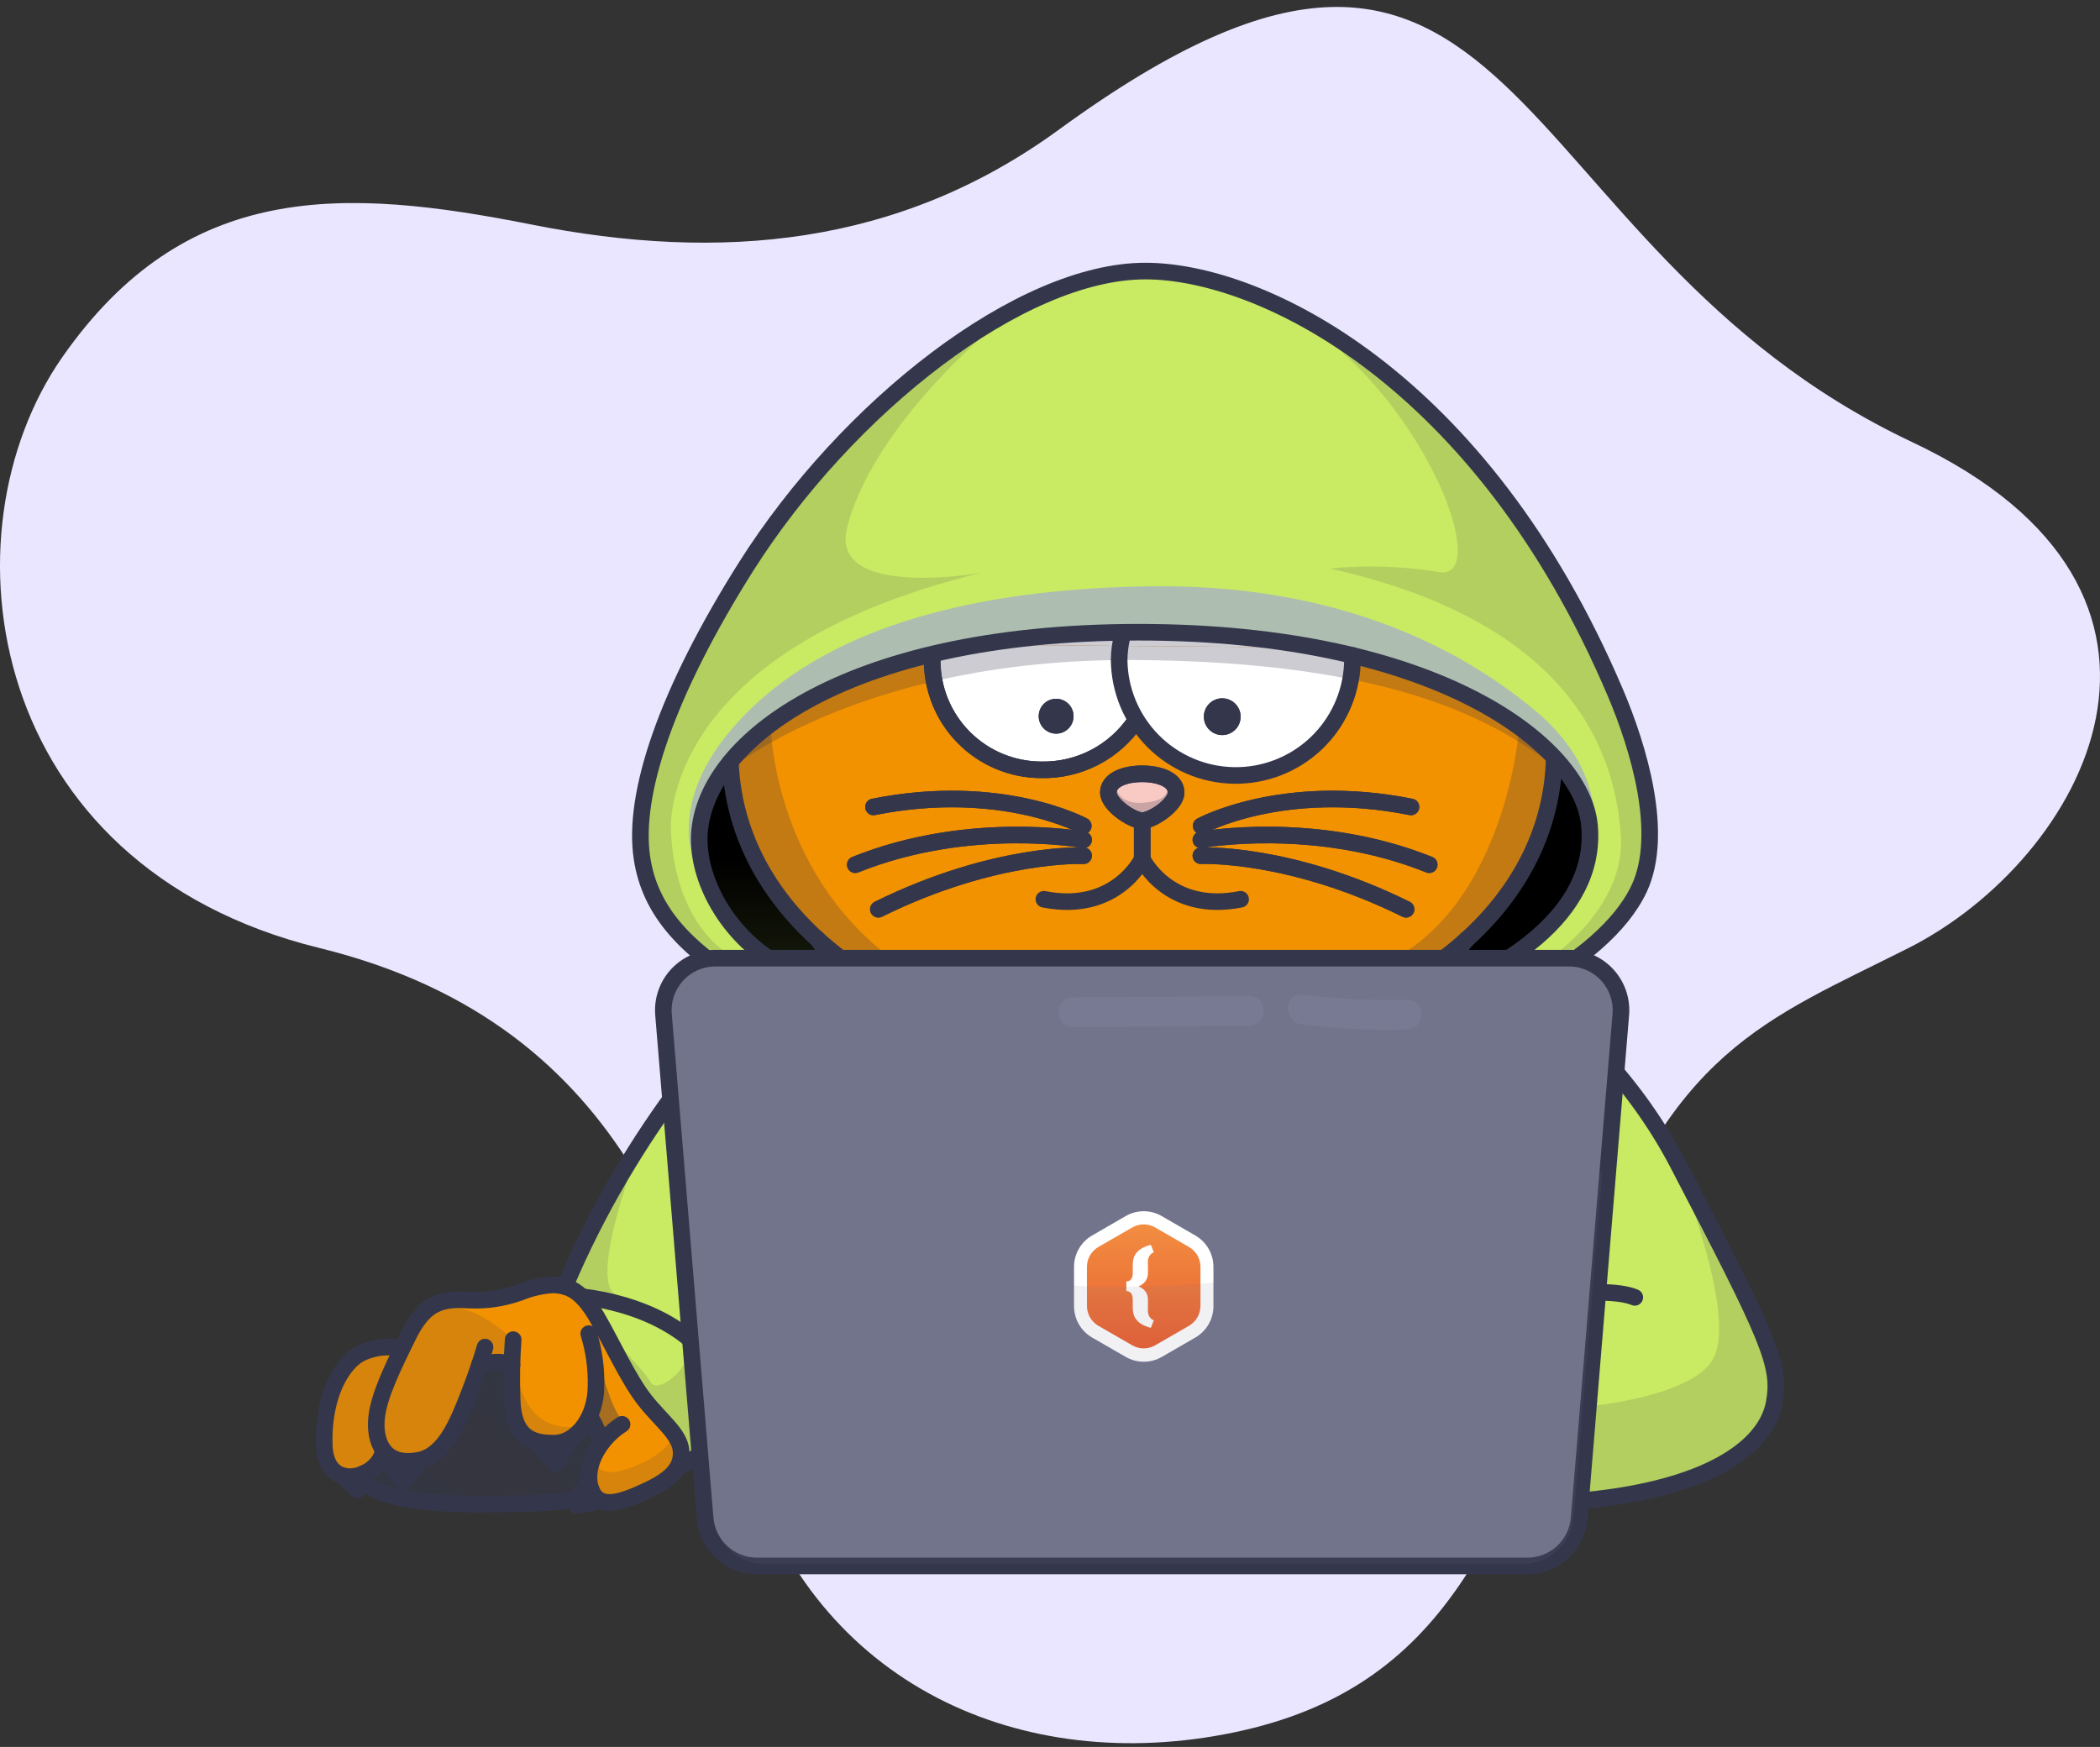 <svg width="244" height="203" viewBox="0 0 244 203" fill="none" xmlns="http://www.w3.org/2000/svg">
<rect x="0" y="0" width="244" height="203" fill="#333333" stroke="none"/>
<path d="M123.054 15.05C104.41 28.657 83.664 30.442 61.768 26.095C39.89 21.748 21.582 20.97 7.25 41.487C-7.064 62.005 -1.709 100.636 37.116 110.162C74.121 119.245 80.288 149.005 86.862 170.141C94.815 195.784 118.689 206.44 143.359 201.315C168.029 196.19 174.798 178.041 184.341 150.013C193.883 122.002 205.158 118.538 221.752 110.162C242.075 99.894 259.323 68.897 222.159 51.366C173.596 28.463 177.272 -24.501 123.054 15.05Z" fill="#EAE6FF"/>
<path d="M84.865 87.679C84.865 87.679 84.54 92.269 87.63 99.43C90.72 106.592 97.653 111.341 97.653 111.341H168.565C172.188 108.011 175.253 104.12 177.642 99.817C181.098 93.243 181.043 88.556 181.043 88.556C181.043 88.556 173.771 78.409 153.392 75.056C133.013 71.703 120.487 74.102 109.751 75.685C99.015 77.268 84.865 87.679 84.865 87.679Z" fill="#F39200"/>
<path d="M55.375 158.176L59.011 158.452C59.011 158.452 58.921 167.792 62.467 167.633C66.013 167.474 68.633 164.771 68.633 164.771L69.581 166.734C69.581 166.734 67.278 171.006 68.703 173.17C70.127 175.333 74.15 173.647 74.15 173.647L79.127 170.322C79.291 169.657 79.292 168.964 79.132 168.298C78.972 167.633 78.655 167.016 78.208 166.499C76.659 164.722 73.023 159.793 73.023 159.793L66.864 150.081C66.864 150.081 64.424 148.484 62.467 149.314C60.511 150.143 58.465 150.288 55.361 150.696C52.257 151.104 50.121 150.862 48.759 153.047C47.397 155.231 46.685 156.71 46.685 156.71C46.685 156.71 42.662 156.178 39.987 159.012C37.312 161.847 37.685 167.999 37.685 167.999C37.685 167.999 39.212 173.578 41.203 172.147C42.339 171.353 43.375 170.425 44.286 169.382C44.286 169.382 48.082 170.695 49.713 169.382C51.041 168.155 52.203 166.761 53.169 165.234L55.375 158.176Z" fill="#F39200"/>
<path d="M82.058 111.341C82.058 111.341 76.231 108.03 74.592 99.714C72.954 91.398 79.265 78.976 79.265 78.976C79.265 78.976 91.377 55.002 107.103 43.063C122.83 31.125 133.089 31.498 133.089 31.498C133.089 31.498 145.781 31.996 154.988 39.061C164.196 46.126 171.579 51.504 177.801 62.046C184.022 72.588 188.619 82.854 188.619 82.854C188.619 82.854 192.822 95.836 191.661 99.444C190.824 101.89 189.726 104.238 188.384 106.447L183.124 111.362H168.607C168.607 111.362 175.125 105.832 177.683 99.838C179.227 96.221 180.368 92.445 181.084 88.578C181.084 88.578 179.404 83.434 162.482 77.676C145.559 71.918 127.137 73.383 127.137 73.383C127.137 73.383 109.35 73.438 97.087 79.798C84.823 86.158 84.899 89.476 84.899 89.476C84.899 89.476 86.282 99.002 89.738 103.046C93.195 107.09 99.25 111.341 97.723 111.341H82.058Z" fill="#C9EA63"/>
<path d="M77.931 127.725L81.339 169.063L79.169 170.321C79.169 170.321 80.482 168.379 78.249 166.499C76.016 164.618 73.065 159.793 73.065 159.793L66.905 150.081L65.191 149.313L67.707 144.938L74.433 132.937L77.931 127.725Z" fill="#C9EA63"/>
<path d="M187.755 124.58L183.649 174.352C183.649 174.352 192.781 173.591 196.915 171.587C201.048 169.582 206.129 166.748 206.143 163.008C206.157 159.268 204.291 153.89 204.291 153.89L197.205 139.601L190.223 127.725L187.755 124.58Z" fill="#C9EA63"/>
<path d="M113.677 74.925C118.85 77.412 124.529 78.668 130.268 78.595C139.628 78.395 152.244 75.236 152.244 75.236C152.244 75.236 143.81 73.39 130.704 73.404C117.597 73.418 113.677 74.925 113.677 74.925Z" fill="#CC6F00"/>
<path d="M113.677 74.925L108.299 76.19C108.299 76.19 107.221 84.153 114.97 87.803C122.719 91.453 127.807 87.361 127.807 87.361L131.955 83.704C131.955 83.704 134.029 89.366 143.202 89.926C152.375 90.486 156.087 82.031 156.087 82.031L157.228 76.19L152.272 75.236" fill="white"/>
<path d="M128.837 91.64C128.837 91.64 129.529 95.324 133.061 95.345C136.594 95.366 137.064 91.64 137.064 91.64C137.064 91.64 136.455 90.043 132.715 89.925C128.976 89.808 128.837 91.64 128.837 91.64Z" fill="#F9C9C3"/>
<path d="M41.57 171.137C41.57 171.137 41.839 173.052 48.061 174.269C54.282 175.486 67.714 174.269 67.714 174.269L68.751 173.17C68.751 173.17 67.666 171.898 68.751 169.921C69.836 167.944 70.134 167.474 70.134 167.474L68.71 164.771L66.034 167.681L64.818 170.301L62.474 167.612C61.85 167.539 61.263 167.277 60.792 166.861C60.321 166.444 59.989 165.893 59.84 165.282C59.426 163.208 59.004 158.432 59.004 158.432L56.356 158.252C56.356 158.252 54.089 163.748 52.458 167.01C50.826 170.273 48.572 169.755 48.572 169.755L46.678 172.133L45.254 169.596L44.28 169.319L41.57 171.137Z" fill="#34353F"/>
<path d="M62.481 167.632L64.824 170.321L66.041 167.701L62.481 167.632Z" fill="#F9C9C3"/>
<path d="M68.716 173.169L67.189 174.987L69.594 174.393L68.716 173.169Z" fill="#F9C9C3"/>
<path d="M45.254 169.596L46.678 172.133L48.572 169.734L45.254 169.596Z" fill="#F9C9C3"/>
<path d="M113.677 74.925C113.677 74.925 122.844 74.296 128.837 73.681C134.83 73.065 152.271 75.236 152.271 75.236" fill="white"/>
<path d="M84.865 88.557C84.865 88.557 85.507 96.659 88.487 101.111C91.466 105.563 97.653 111.342 97.653 111.342H88.335C88.335 111.342 83.993 107.132 81.982 101.906C79.97 96.68 83.758 88.709 84.865 88.557Z" fill="url(#paint0_linear)"/>
<path d="M180.566 88.564C180.566 88.564 180.566 94.163 178.36 98.283C176.155 102.403 168.565 111.342 168.565 111.342H175.893C175.893 111.342 183.324 105.576 184.278 100.482C185.232 95.387 182.909 91.308 180.566 88.564Z" fill="url(#paint1_linear)"/>
<path opacity="0.15" d="M84.865 110.996C84.865 110.996 78.422 107.761 77.952 96.445C77.952 96.445 76.424 75.706 113.988 66.567C113.988 66.567 96.381 69.699 98.407 61.369C99.907 55.341 105.167 46.41 117.666 36.02C117.666 36.02 99.609 45.221 86.689 65.869C73.769 86.518 74.329 95.407 74.592 99.714C74.855 104.021 80.039 109.613 80.039 109.613L82.058 111.355L84.865 110.996Z" fill="#34374C"/>
<path opacity="0.15" d="M180.565 110.996C180.565 110.996 188.951 105.169 188.329 97.004C187.706 88.84 183.967 72.63 154.518 66.063C158.716 65.648 162.95 65.783 167.113 66.464C173.044 67.611 166.837 49.617 154.394 39.614C154.394 39.614 161.604 41.031 172.92 55.514C179.828 64.421 185.313 74.346 189.179 84.935C189.179 84.935 192.02 94.136 191.585 99.452C191.149 104.768 186.144 109.351 186.144 109.351L182.384 111.805L180.565 110.996Z" fill="#34374C"/>
<path opacity="0.25" d="M85.189 89.138C85.189 89.138 100.543 76.55 131.568 76.695C162.592 76.84 173.736 84.126 180.02 88.564H180.566C180.566 88.564 176.57 80.455 160.933 76.854C145.296 73.252 127.095 73.57 127.095 73.57C127.095 73.57 109.467 73.861 97.045 79.792C84.623 85.723 84.865 88.571 84.865 88.571L85.189 89.138Z" fill="#34374C"/>
<path opacity="0.25" d="M89.538 84.278C89.538 84.278 89.738 100.986 103.564 111.369H97.66C97.66 111.369 91.784 109.8 88.494 101.138C85.203 92.476 84.872 88.585 84.872 88.585L89.538 84.278Z" fill="#34374C"/>
<path opacity="0.25" d="M176.529 84.506C176.529 84.506 175.215 103.17 162.973 110.844L168.565 111.341C168.565 111.341 174.365 106.025 177.649 99.797C180.932 93.569 181.043 88.737 181.043 88.737L176.529 84.506Z" fill="#34374C"/>
<path opacity="0.5" d="M80.654 99.894C80.654 99.894 76.928 91.993 87.706 81.921C98.483 71.849 115.841 68.323 134.021 68.13C152.202 67.936 167.403 73.287 178.644 82.812C189.884 92.338 183.635 103.979 183.635 103.979C183.635 103.979 186.918 95.276 181.029 88.73C175.139 82.183 166.297 78.637 158.272 75.99C150.246 73.342 141.584 73.84 130.855 73.349C120.127 72.858 110.31 74.987 100.314 78.257C90.319 81.527 79.251 88.439 80.654 99.894Z" fill="#9292FF"/>
<path opacity="0.15" d="M194.239 133.918C194.239 133.918 202.134 152.542 199.016 157.975C196.514 162.337 184.555 163.429 184.555 163.429L183.649 174.386C183.649 174.386 194.806 173.833 199.396 170.494C203.986 167.155 205.293 165.303 206.143 161.342C206.993 157.381 194.239 133.918 194.239 133.918Z" fill="#34374C"/>
<path opacity="0.15" d="M70.361 154.816C70.361 154.816 74.806 159.123 75.581 160.595C76.355 162.067 79.887 159.212 80.032 157.035L81.339 169.063L79.168 170.321C79.314 169.351 79.198 168.359 78.834 167.448C78.469 166.537 77.869 165.739 77.094 165.137C74.412 162.842 70.361 154.816 70.361 154.816Z" fill="#34374C"/>
<path opacity="0.15" d="M74.406 132.937C74.406 132.937 68.336 148.442 71.488 150.433C74.641 152.424 73.251 151.92 73.251 151.92L67.679 150.689L65.606 149.493L74.406 132.937Z" fill="#34374C"/>
<path opacity="0.15" d="M67.679 165.607C67.679 165.607 59.812 168.199 59.626 155.673C59.626 155.673 55.831 151.996 52.713 151.982C49.595 151.968 48.42 153.62 47.065 155.971C45.71 158.321 44.722 155.024 42.959 156.379C41.196 157.733 37.581 161.681 37.747 165.607C37.913 169.534 40.277 172.002 41.203 171.829C42.13 171.656 44.314 169.326 44.314 169.326C44.314 169.326 46.996 171.642 49.74 169.326C52.485 167.01 56.391 158.266 56.391 158.266L59.045 158.466C59.045 158.466 58.706 166.831 63.262 167.57C67.817 168.31 67.679 165.607 67.679 165.607Z" fill="#34374C"/>
<path opacity="0.4" d="M69.594 158.21C69.594 158.21 71.039 164.003 72.401 165.123L70.292 167.197L68.647 164.757L69.594 158.21Z" fill="#34374C"/>
<path opacity="0.15" d="M77.903 167.211C77.903 167.211 77.675 168.766 73.832 170.342C69.988 171.919 69.269 170.543 69.269 169.603C69.269 168.663 68.135 172.43 68.944 173.605C69.753 174.78 72.338 174.38 73.659 173.833C74.979 173.287 79.168 170.322 79.168 170.322L78.754 167.211H77.903Z" fill="#34374C"/>
<path opacity="0.15" d="M66.877 173.64C66.877 173.64 64.713 170.183 65.882 168.047C66.575 166.781 67.515 165.667 68.647 164.771L70.292 167.211L68.405 170.017L68.239 173.052L66.877 173.64Z" fill="#34374C"/>
<path opacity="0.15" d="M49.443 170.294C49.443 170.294 47.978 171.103 53.895 173.509C56.556 174.594 62.481 174.594 62.481 174.594C59.059 174.947 55.613 175.012 52.181 174.787C48.661 174.559 45.218 173.655 42.04 172.126L44.279 169.361L45.579 170.101L47.017 172.52L48.399 169.962L49.443 170.294Z" fill="#34374C"/>
<path opacity="0.15" d="M60.725 166.533C59.889 165.621 59.46 163.734 59.239 162.012L59.011 158.452C59.011 158.452 56.245 157.54 56.356 158.252C56.467 158.964 53.093 165.711 53.093 165.711C53.093 165.711 55.374 162.455 57.241 165.13C57.822 166.03 58.592 166.793 59.498 167.365C60.405 167.937 61.425 168.304 62.488 168.441L63.234 167.556C63.234 167.556 62.481 168.441 60.725 166.533Z" fill="#34374C"/>
<path opacity="0.25" d="M129.632 91.46C129.632 91.46 129.922 93.41 132.563 93.299C135.204 93.189 135.722 92.249 135.618 91.46C135.515 90.672 137.208 91.703 136.628 92.843C136.047 93.984 132.708 95.359 132.708 95.359L130.005 94.143C130.005 94.143 128.768 92.76 128.754 92.069C128.74 91.378 129.632 91.46 129.632 91.46Z" fill="#34374C"/>
<path d="M130.731 121.918V125.457C130.731 125.457 132.28 126.957 134.513 125.457V121.918" stroke="#34374C" stroke-width="1.93" stroke-linecap="round" stroke-linejoin="round"/>
<path d="M84.865 88.557C85.618 108.078 106.751 121.918 132.715 121.918C158.68 121.918 179.812 108.092 180.566 88.564" stroke="#34374C" stroke-width="1.93" stroke-linecap="round" stroke-linejoin="round"/>
<path d="M160.934 117.694C167.376 113.471 170.418 109.129 170.418 109.129" stroke="#34374C" stroke-width="1.93" stroke-linecap="round" stroke-linejoin="round"/>
<path d="M134.513 125.568C139.761 125.484 144.968 124.61 149.956 122.976" stroke="#34374C" stroke-width="1.93" stroke-linecap="round" stroke-linejoin="round"/>
<path d="M94.985 109.129C94.985 109.129 105.154 124.497 130.732 125.513" stroke="#34374C" stroke-width="1.93" stroke-linecap="round" stroke-linejoin="round"/>
<path d="M134.789 125.934L138.985 128.361C139.66 128.749 140.169 129.371 140.416 130.11M124.793 132.937V131.126C124.792 130.565 124.94 130.014 125.22 129.529C125.5 129.043 125.904 128.64 126.39 128.361L130.703 125.872L124.793 132.937Z" stroke="#34374C" stroke-width="1.93" stroke-linecap="round" stroke-linejoin="round"/>
<path d="M130.703 134.589C130.815 134.641 130.91 134.722 130.98 134.824C131.057 134.931 131.112 135.054 131.139 135.184C131.179 135.339 131.198 135.5 131.194 135.661V136.856C131.192 137.156 131.234 137.454 131.319 137.741C131.403 138.028 131.547 138.294 131.74 138.522C131.963 138.778 132.23 138.991 132.528 139.151C132.9 139.355 133.298 139.506 133.71 139.601L134.125 138.557C133.969 138.509 133.826 138.424 133.71 138.308C133.599 138.197 133.51 138.066 133.448 137.921C133.378 137.765 133.332 137.6 133.309 137.43C133.281 137.24 133.267 137.048 133.268 136.856V135.661C133.271 135.285 133.163 134.917 132.957 134.603C132.711 134.249 132.36 133.981 131.955 133.836C132.359 133.692 132.71 133.426 132.957 133.075C133.164 132.759 133.272 132.388 133.268 132.011V130.815C133.267 130.625 133.281 130.435 133.309 130.248C133.332 130.076 133.378 129.909 133.448 129.75C133.51 129.608 133.599 129.479 133.71 129.37C133.827 129.254 133.969 129.167 134.125 129.114L133.71 128.077C133.3 128.176 132.903 128.325 132.528 128.52C132.23 128.683 131.963 128.898 131.74 129.156C131.546 129.38 131.402 129.644 131.319 129.93C131.235 130.217 131.193 130.515 131.194 130.815V132.011C131.211 132.307 131.136 132.601 130.98 132.854C130.903 132.963 130.799 133.051 130.677 133.107C130.556 133.162 130.422 133.185 130.289 133.172V134.499C130.432 134.496 130.574 134.527 130.703 134.589Z" fill="white"/>
<path d="M90.81 113.968C85.604 117.127 73.272 131.313 65.633 149.493" stroke="#34374C" stroke-width="1.93" stroke-linecap="round" stroke-linejoin="round"/>
<path d="M136.655 92.09C136.655 90.707 134.893 89.919 132.715 89.919C130.538 89.919 128.782 90.686 128.782 92.09C128.782 93.493 131.547 95.359 132.715 95.359C133.883 95.359 136.655 93.493 136.655 92.09Z" stroke="#34374C" stroke-width="1.93" stroke-linecap="round" stroke-linejoin="round"/>
<path d="M125.906 97.592C125.906 97.592 112.64 95.138 99.374 100.481" stroke="#34374C" stroke-width="1.93" stroke-linecap="round" stroke-linejoin="round"/>
<path d="M125.906 99.438C125.906 99.438 115.661 98.94 102.057 105.659" stroke="#34374C" stroke-width="1.93" stroke-linecap="round" stroke-linejoin="round"/>
<path d="M125.864 95.974C125.864 95.974 116.366 90.79 101.49 93.769" stroke="#34374C" stroke-width="1.93" stroke-linecap="round" stroke-linejoin="round"/>
<path d="M139.531 97.592C139.531 97.592 152.797 95.138 166.063 100.481" stroke="#34374C" stroke-width="1.93" stroke-linecap="round" stroke-linejoin="round"/>
<path d="M139.531 99.438C139.531 99.438 149.769 98.94 163.374 105.659" stroke="#34374C" stroke-width="1.93" stroke-linecap="round" stroke-linejoin="round"/>
<path d="M139.566 95.974C139.566 95.974 149.064 90.79 163.941 93.769" stroke="#34374C" stroke-width="1.93" stroke-linecap="round" stroke-linejoin="round"/>
<path d="M142.013 85.418C143.193 85.418 144.149 84.462 144.149 83.282C144.149 82.102 143.193 81.146 142.013 81.146C140.833 81.146 139.877 82.102 139.877 83.282C139.877 84.462 140.833 85.418 142.013 85.418Z" fill="#34374C"/>
<path d="M122.712 85.252C123.831 85.252 124.737 84.345 124.737 83.227C124.737 82.108 123.831 81.201 122.712 81.201C121.593 81.201 120.687 82.108 120.687 83.227C120.687 84.345 121.593 85.252 122.712 85.252Z" fill="#34374C"/>
<path d="M108.299 76.701C108.282 80.065 109.602 83.298 111.967 85.689C114.333 88.081 117.551 89.435 120.915 89.455C123.095 89.511 125.253 89.012 127.187 88.006C129.121 87 130.769 85.52 131.975 83.704" stroke="#34374C" stroke-width="1.93" stroke-linecap="round" stroke-linejoin="round"/>
<path d="M132.715 95.359V99.818" stroke="#34374C" stroke-width="1.93" stroke-linecap="round" stroke-linejoin="round"/>
<path d="M132.715 142.698C132.715 142.698 128.028 133.677 115.011 127.269C101.994 120.861 96.81 120.024 88.978 115.787C79.555 110.692 75.504 105.77 74.592 99.714C73.465 92.29 77.461 80.476 86.689 65.841C98.427 47.301 118.571 31.498 133.088 31.498C146.416 31.498 172.104 43.81 187.7 80.517C190.389 86.856 193.423 96.866 190.465 103.233C186.206 112.316 170.867 118.538 163.47 121.158C152.119 125.174 136.794 131.997 132.812 142.726" stroke="#34374C" stroke-width="1.93" stroke-linecap="round" stroke-linejoin="round"/>
<path d="M131.187 140.355C131.187 140.355 125.74 131.168 112.523 123.024C99.305 114.881 100.992 117.674 90.969 112.379C84.851 109.13 81.242 102.742 81.242 97.551C81.242 86.601 97.722 73.466 132.3 73.466C166.878 73.466 183.863 86.601 184.686 95.954C185.605 106.323 174.427 113.284 163.449 116.803C151.905 120.508 136.745 130.303 134.54 139.256" stroke="#34374C" stroke-width="1.93" stroke-linecap="round" stroke-linejoin="round"/>
<path d="M136.655 92.09C136.655 90.707 134.893 89.919 132.715 89.919C130.538 89.919 128.782 90.686 128.782 92.09C128.782 93.493 131.547 95.359 132.715 95.359C133.883 95.359 136.655 93.493 136.655 92.09Z" stroke="#34374C" stroke-width="1.93" stroke-linecap="round" stroke-linejoin="round"/>
<path d="M125.906 97.592C125.906 97.592 112.64 95.138 99.374 100.481" stroke="#34374C" stroke-width="1.93" stroke-linecap="round" stroke-linejoin="round"/>
<path d="M125.906 99.438C125.906 99.438 115.661 98.94 102.057 105.659" stroke="#34374C" stroke-width="1.93" stroke-linecap="round" stroke-linejoin="round"/>
<path d="M125.864 95.974C125.864 95.974 116.366 90.79 101.49 93.769" stroke="#34374C" stroke-width="1.93" stroke-linecap="round" stroke-linejoin="round"/>
<path d="M139.531 97.592C139.531 97.592 152.797 95.138 166.063 100.481" stroke="#34374C" stroke-width="1.93" stroke-linecap="round" stroke-linejoin="round"/>
<path d="M139.531 99.438C139.531 99.438 149.769 98.94 163.374 105.659" stroke="#34374C" stroke-width="1.93" stroke-linecap="round" stroke-linejoin="round"/>
<path d="M139.566 95.974C139.566 95.974 149.064 90.79 163.941 93.769" stroke="#34374C" stroke-width="1.93" stroke-linecap="round" stroke-linejoin="round"/>
<path d="M142.013 85.419C143.193 85.419 144.149 84.462 144.149 83.283C144.149 82.103 143.193 81.147 142.013 81.147C140.833 81.147 139.877 82.103 139.877 83.283C139.877 84.462 140.833 85.419 142.013 85.419Z" fill="#34374C"/>
<path d="M130.386 73.909C130.168 74.815 130.049 75.742 130.033 76.674C130.064 80.207 131.472 83.588 133.959 86.098C136.446 88.608 139.814 90.048 143.347 90.111C146.879 90.174 150.297 88.855 152.872 86.436C155.446 84.016 156.975 80.687 157.131 77.158C157.131 76.819 157.131 76.466 157.131 76.155" stroke="#34374C" stroke-width="1.93" stroke-linecap="round" stroke-linejoin="round"/>
<path d="M122.712 85.253C123.831 85.253 124.738 84.346 124.738 83.227C124.738 82.109 123.831 81.202 122.712 81.202C121.594 81.202 120.687 82.109 120.687 83.227C120.687 84.346 121.594 85.253 122.712 85.253Z" fill="#34374C"/>
<path d="M108.32 76.19V76.701C108.303 80.065 109.623 83.298 111.988 85.689C114.354 88.081 117.572 89.436 120.936 89.456C123.115 89.511 125.274 89.012 127.208 88.007C129.142 87.001 130.79 85.52 131.996 83.704" stroke="#34374C" stroke-width="1.93" stroke-linecap="round" stroke-linejoin="round"/>
<path d="M132.715 95.359V99.818" stroke="#34374C" stroke-width="1.93" stroke-linecap="round" stroke-linejoin="round"/>
<path d="M132.715 99.818C132.715 99.818 135.743 106.157 144.149 104.498" stroke="#34374C" stroke-width="1.93" stroke-linecap="round" stroke-linejoin="round"/>
<path d="M132.715 99.818C132.715 99.818 129.687 106.157 121.288 104.498" stroke="#34374C" stroke-width="1.93" stroke-linecap="round" stroke-linejoin="round"/>
<path d="M80.655 156.075C80.655 156.075 78.055 153.309 72.463 151.671C70.898 151.213 69.298 150.885 67.679 150.689" stroke="#34374C" stroke-width="1.93" stroke-linecap="round" stroke-linejoin="round"/>
<path d="M99.955 145.173C95.932 151.256 93.125 156.047 91.287 159.393C89.202 163.194 86.106 166.345 82.341 168.497L79.168 170.322" stroke="#34374C" stroke-width="1.93" stroke-linecap="round" stroke-linejoin="round"/>
<path d="M174.621 112.627C181.582 117.57 189.601 124.959 194.951 135.225C205.625 155.708 206.938 158.618 206.143 163.021C205.051 169.056 195.94 174.773 174.987 174.773" stroke="#34374C" stroke-width="1.93" stroke-linecap="round" stroke-linejoin="round"/>
<path d="M189.946 150.758C186.324 149.251 174.614 150.709 167.369 154.906" stroke="#34374C" stroke-width="1.93" stroke-linecap="round" stroke-linejoin="round"/>
<path d="M46.678 156.703C45.144 156.368 43.543 156.533 42.109 157.173C39.689 158.252 37.477 162.337 37.678 167.978C37.878 173.619 44.065 171.752 44.535 168.517" stroke="#34374C" stroke-width="1.93" stroke-linecap="round" stroke-linejoin="round"/>
<path d="M56.356 156.537C56.356 156.537 55.706 158.853 54.496 161.943C53.287 165.033 51.773 169.063 48.717 169.672C44.452 170.522 43.491 167.321 43.754 164.771C44.017 162.22 45.558 159.054 47.438 155.224C49.319 151.394 51.268 150.862 54.427 151.076H54.517C56.555 151.172 58.59 150.857 60.504 150.15C61.66 149.683 62.882 149.401 64.126 149.313C66.075 149.313 67.582 150.005 69.366 153.074C71.149 156.143 72.995 160.25 74.896 162.676C76.797 165.102 78.995 166.651 79.134 168.6C79.272 170.55 77.986 171.891 75.235 173.17C72.484 174.448 69.705 175.589 68.716 173.17C67.728 170.75 69.407 167.321 72.276 165.51" stroke="#34374C" stroke-width="1.93" stroke-linecap="round" stroke-linejoin="round"/>
<path d="M59.626 155.673C59.455 158.003 59.416 160.341 59.508 162.676C59.64 166.92 61.727 167.743 64.41 167.702C67.092 167.66 69.249 164.632 69.249 161.072C69.301 159.007 69.016 156.948 68.405 154.975" stroke="#34374C" stroke-width="1.93" stroke-linecap="round" stroke-linejoin="round"/>
<path d="M55.713 158.618C55.713 158.618 57.891 157.872 59.488 158.618" stroke="#34374C" stroke-width="1.93" stroke-linecap="round" stroke-linejoin="round"/>
<path d="M68.647 164.771C69.194 165.686 69.613 166.672 69.891 167.702" stroke="#34374C" stroke-width="1.93" stroke-linecap="round" stroke-linejoin="round"/>
<path d="M68.716 173.169C67.707 174.552 64.036 174.78 55.374 174.78C46.713 174.78 42.033 173.301 42.04 171.324" stroke="#34374C" stroke-width="1.93" stroke-linecap="round" stroke-linejoin="round"/>
<path d="M66.034 167.474C65.68 168.399 65.196 169.27 64.596 170.059C63.755 169.378 63.037 168.557 62.474 167.633" stroke="#34374C" stroke-width="1.93" stroke-linecap="round" stroke-linejoin="round"/>
<path d="M69.594 174.393C68.709 174.657 67.798 174.823 66.877 174.891C67.186 173.992 67.634 173.148 68.205 172.389" stroke="#34374C" stroke-width="1.93" stroke-linecap="round" stroke-linejoin="round"/>
<path d="M48.752 169.755C48.208 170.638 47.547 171.445 46.789 172.153C46.096 171.341 45.568 170.402 45.233 169.388" stroke="#34374C" stroke-width="1.93" stroke-linecap="round" stroke-linejoin="round"/>
<path d="M42.413 171.137C42.214 171.833 41.921 172.498 41.542 173.114C40.923 172.693 40.392 172.155 39.98 171.531" stroke="#34374C" stroke-width="1.93" stroke-linecap="round" stroke-linejoin="round"/>
<path d="M182.287 111.341H83.143C82.303 111.338 81.472 111.51 80.702 111.846C79.932 112.182 79.241 112.674 78.672 113.292C78.103 113.91 77.669 114.639 77.397 115.434C77.126 116.229 77.022 117.072 77.094 117.909L81.933 176.439C82.062 177.949 82.753 179.356 83.869 180.38C84.986 181.404 86.446 181.972 87.962 181.97H177.462C178.976 181.97 180.435 181.402 181.55 180.378C182.665 179.353 183.355 177.948 183.483 176.439L188.322 117.909C188.394 117.073 188.291 116.231 188.02 115.438C187.749 114.644 187.317 113.915 186.749 113.297C186.182 112.68 185.492 112.187 184.724 111.85C183.955 111.513 183.126 111.34 182.287 111.341Z" fill="#72748C" stroke="#34374C" stroke-width="1.93" stroke-linecap="round" stroke-linejoin="round"/>
<path d="M138.909 143.583L134.982 141.315C134.347 140.944 133.624 140.748 132.888 140.748C132.152 140.748 131.429 140.944 130.793 141.315L126.867 143.583C126.235 143.954 125.711 144.485 125.347 145.121C124.983 145.758 124.792 146.479 124.793 147.212V151.781C124.792 152.515 124.983 153.235 125.347 153.872C125.711 154.509 126.235 155.039 126.867 155.411L130.8 157.678C131.437 158.045 132.16 158.238 132.895 158.238C133.63 158.238 134.352 158.045 134.989 157.678L138.916 155.411C139.548 155.039 140.071 154.508 140.435 153.871C140.799 153.235 140.99 152.514 140.99 151.781V147.24C140.994 146.501 140.804 145.774 140.439 145.133C140.074 144.491 139.546 143.956 138.909 143.583Z" fill="white"/>
<path d="M138.148 154.063L134.222 156.33C133.816 156.564 133.356 156.688 132.888 156.688C132.419 156.688 131.959 156.564 131.554 156.33L127.62 154.063C127.217 153.827 126.882 153.49 126.649 153.085C126.416 152.68 126.293 152.221 126.293 151.754V147.212C126.292 146.745 126.414 146.285 126.647 145.88C126.88 145.474 127.216 145.138 127.62 144.903L131.554 142.636C131.959 142.402 132.419 142.278 132.888 142.278C133.356 142.278 133.816 142.402 134.222 142.636L138.148 144.903C138.554 145.137 138.89 145.474 139.125 145.879C139.359 146.284 139.482 146.744 139.483 147.212V151.781C139.476 152.245 139.35 152.698 139.116 153.098C138.882 153.498 138.549 153.83 138.148 154.063Z" fill="url(#paint2_linear)"/>
<path d="M131.208 150.109C131.297 150.156 131.375 150.222 131.436 150.302C131.5 150.394 131.547 150.497 131.574 150.606C131.604 150.738 131.617 150.872 131.616 151.007V152.003C131.614 152.253 131.649 152.502 131.719 152.742C131.791 152.981 131.911 153.202 132.072 153.392C132.258 153.606 132.481 153.786 132.729 153.924C133.041 154.09 133.373 154.215 133.717 154.298L134.063 153.427C133.933 153.382 133.815 153.309 133.717 153.212C133.624 153.122 133.549 153.014 133.496 152.894C133.441 152.761 133.401 152.622 133.379 152.48C133.368 152.321 133.368 152.161 133.379 152.003V151.007C133.38 150.691 133.288 150.381 133.116 150.115C132.908 149.823 132.617 149.601 132.279 149.479C132.617 149.358 132.908 149.136 133.116 148.843C133.29 148.579 133.382 148.268 133.379 147.952V146.942C133.368 146.784 133.368 146.624 133.379 146.465C133.401 146.323 133.441 146.184 133.496 146.051C133.549 145.931 133.624 145.824 133.717 145.733C133.813 145.634 133.932 145.56 134.063 145.518L133.717 144.654C133.373 144.737 133.041 144.862 132.729 145.028C132.48 145.161 132.257 145.339 132.072 145.553C131.91 145.742 131.789 145.964 131.719 146.203C131.649 146.443 131.614 146.692 131.616 146.942V147.938C131.625 148.181 131.563 148.421 131.436 148.629C131.373 148.72 131.288 148.792 131.189 148.84C131.089 148.887 130.979 148.907 130.869 148.899V150.012C130.988 150.016 131.104 150.049 131.208 150.109Z" fill="white"/>
<g style="mix-blend-mode:multiply" opacity="0.1">
<path d="M136.068 149.376C123.244 150.012 109.688 148.636 97.425 144.772C91.895 143.03 85.093 140.299 79.618 136.303L82.915 176.287C83.037 177.776 83.715 179.163 84.814 180.174C85.913 181.185 87.353 181.745 88.846 181.741H176.929C178.422 181.743 179.861 181.183 180.96 180.172C182.059 179.162 182.737 177.775 182.861 176.287L186.165 136.193C171.005 144.578 153.135 148.532 136.068 149.376Z" fill="#72748C"/>
</g>
<path opacity="0.64" d="M124.648 119.347L145.138 119.208C147.35 119.208 147.357 115.752 145.138 115.752L124.648 115.89C122.436 115.89 122.429 119.347 124.648 119.347Z" fill="#7B7D96"/>
<path opacity="0.64" d="M151.297 119.056C155.337 119.546 159.409 119.735 163.477 119.623C165.689 119.568 165.696 116.125 163.477 116.167C159.409 116.272 155.338 116.082 151.297 115.6C149.106 115.337 149.126 118.773 151.297 119.056Z" fill="#7B7D96"/>
<defs>
<linearGradient id="paint0_linear" x1="89.531" y1="88.557" x2="89.531" y2="111.342" gradientUnits="userSpaceOnUse">
<stop offset="0.5"/>
<stop offset="1" stop-opacity="0.9"/>
</linearGradient>
<linearGradient id="paint1_linear" x1="3384.37" y1="1991.64" x2="3384.37" y2="2742.17" gradientUnits="userSpaceOnUse">
<stop offset="0.5"/>
<stop offset="1" stop-opacity="0.9"/>
</linearGradient>
<linearGradient id="paint2_linear" x1="132.888" y1="142.449" x2="132.888" y2="156.745" gradientUnits="userSpaceOnUse">
<stop stop-color="#F18D41"/>
<stop offset="1" stop-color="#EA5E30"/>
</linearGradient>
</defs>
</svg>
